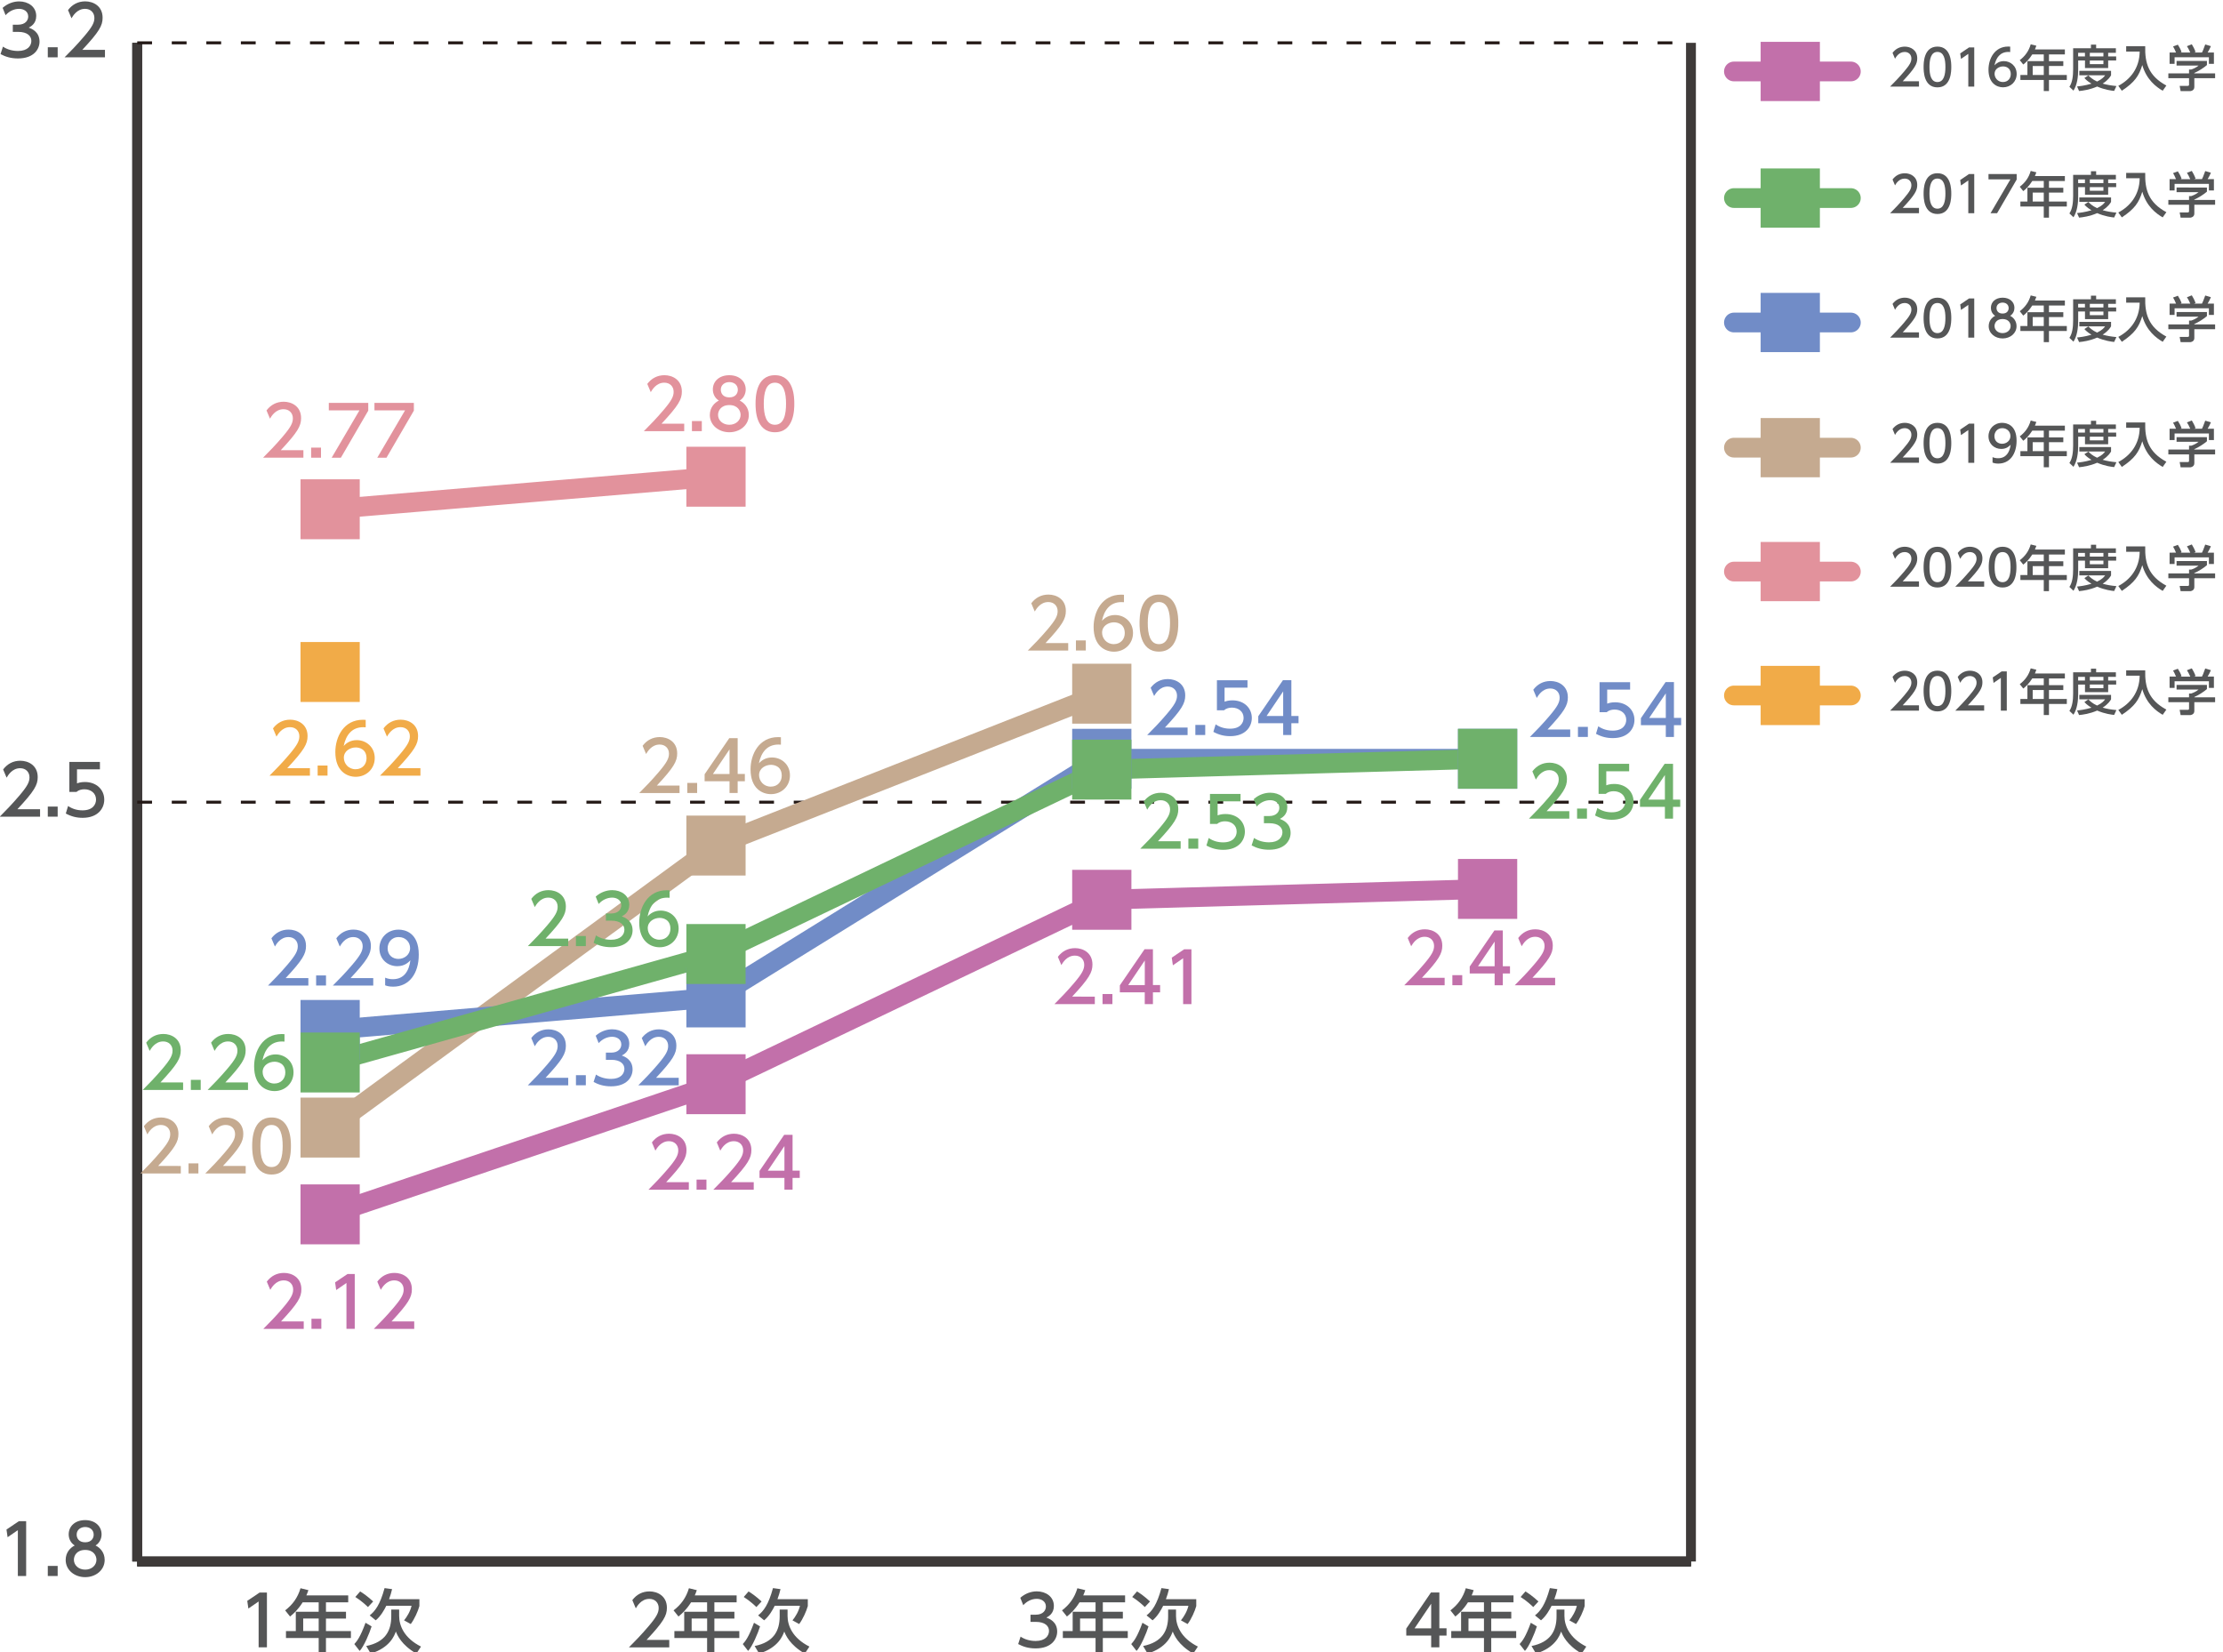 <?xml version="1.0" encoding="utf-8"?>
<!-- Generator: Adobe Illustrator 27.7.0, SVG Export Plug-In . SVG Version: 6.00 Build 0)  -->
<svg version="1.1" id="レイヤー_1" xmlns="http://www.w3.org/2000/svg" xmlns:xlink="http://www.w3.org/1999/xlink" x="0px"
	 y="0px" width="538.16px" height="400px" viewBox="0 0 538.16 400" style="enable-background:new 0 0 538.16 400;"
	 xml:space="preserve">
<style type="text/css">
	.st0{fill:none;stroke:#000000;stroke-width:2.39;stroke-miterlimit:10;}
	.st1{fill:none;stroke:#3E3A39;stroke-width:2.39;stroke-miterlimit:10;}
	.st2{fill:#555657;}
	.st3{fill:none;stroke:#231815;stroke-width:0.717;stroke-miterlimit:10;stroke-dasharray:3.585,4.78;}
	.st4{fill:none;stroke:#C5AA90;stroke-width:4.78;stroke-linecap:round;stroke-miterlimit:10;}
	.st5{fill:none;stroke:#E2929C;stroke-width:4.78;stroke-linecap:round;stroke-miterlimit:10;}
	.st6{fill:none;stroke:#718CC7;stroke-width:4.78;stroke-linecap:round;stroke-miterlimit:10;}
	.st7{fill:none;stroke:#6FB16B;stroke-width:4.78;stroke-linecap:round;stroke-miterlimit:10;}
	.st8{fill:none;stroke:#C270AA;stroke-width:4.78;stroke-linecap:round;stroke-miterlimit:10;}
	.st9{fill:#C5AA90;}
	.st10{fill:#E2929C;}
	.st11{fill:#718CC7;}
	.st12{fill:#6FB16B;}
	.st13{fill:#C270AA;}
	.st14{fill:none;stroke:#F1AB48;stroke-width:4.78;stroke-linecap:round;stroke-miterlimit:10;}
	.st15{fill:#F1AB48;}
	.st16{fill-rule:evenodd;clip-rule:evenodd;fill:#C270AA;}
</style>
<line class="st0" x1="33.22" y1="378.05" x2="409.36" y2="378.05"/>
<g>
	<g>
		<line class="st1" x1="33.22" y1="378.05" x2="33.22" y2="10.37"/>
		<line class="st1" x1="409.36" y1="378.05" x2="409.36" y2="10.37"/>
	</g>
</g>
<g>
	<path class="st2" d="M4.57,368.29h1.76v13.27H4.32v-11.1l-2.48,1.71l-0.27-1.86L4.57,368.29z"/>
	<path class="st2" d="M13.96,379.12v2.44h-2.39v-2.44H13.96z"/>
	<path class="st2" d="M25.34,377.67c0,2.44-2.14,4.17-4.72,4.17c-2.58,0-4.72-1.72-4.72-4.17c0-1.83,1.14-2.98,2.19-3.5
		c-0.99-0.6-1.46-1.67-1.46-2.69c0-1.98,1.56-3.45,3.98-3.45c2.41,0,3.98,1.47,3.98,3.45c0,1.02-0.47,2.09-1.46,2.69
		C24.2,374.69,25.34,375.84,25.34,377.67z M23.35,377.63c0-0.97-0.67-2.38-2.73-2.38c-2.04,0-2.73,1.39-2.73,2.38
		c0,1.32,1.14,2.39,2.73,2.39C22.21,380.03,23.35,378.96,23.35,377.63z M22.68,371.56c0-1.24-0.99-1.86-2.06-1.86
		c-1.07,0-2.06,0.64-2.06,1.84c0,0.8,0.47,1.86,2.06,1.86C22.19,373.4,22.68,372.34,22.68,371.56z"/>
</g>
<g>
	<path class="st2" d="M9.7,195.92v1.81h-9.77c1.45-1.46,2.99-3.03,4.7-5.04c2.03-2.38,2.51-3.37,2.51-4.49
		c0-1.3-0.91-2.21-2.26-2.21c-1.97,0-2.96,1.76-3.28,2.29l-0.84-1.99c1.04-1.37,2.44-2.11,4.17-2.11c1.89,0,4.2,1.09,4.2,3.97
		c0,1.89-0.79,3.35-4.92,7.77H9.7z"/>
	<path class="st2" d="M13.96,195.28v2.44h-2.39v-2.44H13.96z"/>
	<path class="st2" d="M24.18,186.26h-5.54v3.4c0.42-0.15,0.95-0.33,1.91-0.33c2.85,0,4.69,1.89,4.69,4.27c0,2.09-1.51,4.4-5.24,4.4
		c-1.47,0-2.76-0.33-4.07-1.04l0.55-1.82c1.07,0.72,2.21,1.05,3.5,1.05c2.56,0,3.27-1.51,3.27-2.61c0-1.56-1.27-2.49-2.83-2.49
		c-0.69,0-1.39,0.18-1.91,0.64h-1.72v-7.27h7.4V186.26z"/>
</g>
<g>
	<path class="st2" d="M0.71,11.29c1.07,0.72,2.36,1.05,3.65,1.05c2.38,0,3.23-1.3,3.23-2.44c0-1.17-0.97-2.18-3.16-2.18H3.1V5.98
		h1.27c1.81,0,2.46-1.09,2.46-1.98c0-1.27-1.12-1.86-2.21-1.86c-1.26,0-2.43,0.6-3.27,1.54L0.64,1.9c1.27-1.12,2.73-1.56,4-1.56
		c2.19,0,4.13,1.29,4.13,3.53c0,1.88-1.32,2.56-1.81,2.81c0.69,0.27,2.61,1,2.61,3.4c0,1.79-1.34,4.07-5.22,4.07
		c-1.74,0-3.03-0.42-4.22-1.05L0.71,11.29z"/>
	<path class="st2" d="M13.96,11.44v2.44h-2.39v-2.44H13.96z"/>
	<path class="st2" d="M25.41,12.07v1.81h-9.78c1.46-1.46,3-3.03,4.71-5.04c2.03-2.38,2.51-3.37,2.51-4.49c0-1.3-0.91-2.21-2.26-2.21
		c-1.97,0-2.96,1.76-3.28,2.29l-0.84-1.99c1.04-1.37,2.44-2.11,4.17-2.11c1.89,0,4.2,1.09,4.2,3.97c0,1.89-0.79,3.35-4.92,7.77
		H25.41z"/>
</g>
<line class="st1" x1="33.22" y1="378.05" x2="33.22" y2="10.37"/>
<line class="st1" x1="33.22" y1="378.05" x2="409.36" y2="378.05"/>
<line class="st3" x1="33.22" y1="194.21" x2="409.36" y2="194.21"/>
<line class="st3" x1="33.22" y1="10.37" x2="409.36" y2="10.37"/>
<g>
	<path class="st2" d="M346.47,398.83v-2.85h-6.03v-1.69l5.98-8.74h2.03v8.67h1.74v1.76h-1.74v2.85H346.47z M342.45,394.23h4.02
		v-5.96L342.45,394.23z"/>
	<path class="st2" d="M366.4,386.25v1.69h-5.39v2.28h4.85v1.64h-4.85v3.03h6.04v1.69h-6.04v3.77h-1.76v-3.77h-7.92v-1.69h2.38v-4.67
		h5.54v-2.28h-3.88c-1.19,1.86-2.18,2.71-3.05,3.43l-1.19-1.49c1.81-1.37,3.06-3.1,3.72-5.36l1.91,0.47
		c-0.22,0.65-0.32,0.87-0.49,1.26H366.4z M359.25,391.85h-3.75v3.03h3.75V391.85z"/>
	<path class="st2" d="M372.06,393.76c-0.49,1.61-1.87,4.87-2.89,5.94l-1.29-1.66c0.64-0.72,1.42-1.64,2.71-5.16L372.06,393.76z
		 M371.18,389.08c-0.32-0.32-1.64-1.56-3.06-2.44l1.17-1.34c0.7,0.42,1.84,1.21,3.15,2.43L371.18,389.08z M376.82,389.69h1.91v1.56
		c0,2.28,1.16,5.32,5.29,7.4l-1.12,1.69c-3.67-2.11-4.64-4.52-4.97-5.34c-0.32,0.92-1.41,3.92-6.08,5.34l-1.09-1.83
		c4.64-0.94,6.06-3.7,6.06-7.2V389.69z M377.02,384.74c-0.2,0.84-0.42,1.61-0.74,2.44h7.35v1.66c-0.32,1.19-1.19,3.16-2.09,4.35
		l-1.62-0.89c0.7-0.84,1.51-2.19,1.81-3.53h-6.11c-0.47,0.95-1.34,2.53-2.56,3.52l-1.46-1.19c1.32-1.07,2.49-2.54,3.6-6.61
		L377.02,384.74z"/>
</g>
<g>
	<path class="st2" d="M247.07,396.24c1.07,0.72,2.36,1.05,3.65,1.05c2.38,0,3.23-1.3,3.23-2.44c0-1.17-0.97-2.18-3.16-2.18h-1.32
		v-1.74h1.27c1.81,0,2.46-1.09,2.46-1.98c0-1.27-1.12-1.86-2.21-1.86c-1.26,0-2.43,0.6-3.27,1.54l-0.72-1.79
		c1.27-1.12,2.73-1.56,4-1.56c2.19,0,4.13,1.29,4.13,3.53c0,1.88-1.32,2.56-1.81,2.81c0.69,0.27,2.61,1,2.61,3.4
		c0,1.79-1.34,4.07-5.22,4.07c-1.74,0-3.03-0.42-4.22-1.05L247.07,396.24z"/>
	<path class="st2" d="M272.37,386.25v1.69h-5.39v2.28h4.85v1.64h-4.85v3.03h6.04v1.69h-6.04v3.77h-1.76v-3.77h-7.92v-1.69h2.38
		v-4.67h5.54v-2.28h-3.88c-1.19,1.86-2.18,2.71-3.05,3.43l-1.19-1.49c1.81-1.37,3.06-3.1,3.72-5.36l1.91,0.47
		c-0.22,0.65-0.32,0.87-0.49,1.26H272.37z M265.22,391.85h-3.75v3.03h3.75V391.85z"/>
	<path class="st2" d="M278.04,393.76c-0.49,1.61-1.87,4.87-2.89,5.94l-1.29-1.66c0.64-0.72,1.42-1.64,2.71-5.16L278.04,393.76z
		 M277.15,389.08c-0.32-0.32-1.64-1.56-3.06-2.44l1.17-1.34c0.7,0.42,1.84,1.21,3.15,2.43L277.15,389.08z M282.79,389.69h1.91v1.56
		c0,2.28,1.16,5.32,5.29,7.4l-1.12,1.69c-3.67-2.11-4.64-4.52-4.97-5.34c-0.32,0.92-1.41,3.92-6.08,5.34l-1.09-1.83
		c4.64-0.94,6.06-3.7,6.06-7.2V389.69z M282.99,384.74c-0.2,0.84-0.42,1.61-0.74,2.44h7.35v1.66c-0.32,1.19-1.19,3.16-2.09,4.35
		l-1.62-0.89c0.7-0.84,1.51-2.19,1.81-3.53h-6.11c-0.47,0.95-1.34,2.53-2.56,3.52l-1.46-1.19c1.32-1.07,2.49-2.54,3.6-6.61
		L282.99,384.74z"/>
</g>
<g>
	<path class="st2" d="M162.02,397.03v1.81h-9.77c1.45-1.46,2.99-3.03,4.7-5.04c2.03-2.38,2.51-3.37,2.51-4.49
		c0-1.3-0.91-2.21-2.26-2.21c-1.97,0-2.96,1.76-3.28,2.29l-0.84-1.99c1.04-1.37,2.44-2.11,4.17-2.11c1.89,0,4.2,1.09,4.2,3.97
		c0,1.89-0.79,3.35-4.92,7.77H162.02z"/>
	<path class="st2" d="M178.33,386.25v1.69h-5.39v2.28h4.85v1.64h-4.85v3.03h6.04v1.69h-6.04v3.77h-1.76v-3.77h-7.92v-1.69h2.38
		v-4.67h5.54v-2.28h-3.88c-1.19,1.86-2.18,2.71-3.05,3.43l-1.19-1.49c1.81-1.37,3.06-3.1,3.72-5.36l1.91,0.47
		c-0.22,0.65-0.32,0.87-0.49,1.26H178.33z M171.19,391.85h-3.75v3.03h3.75V391.85z"/>
	<path class="st2" d="M184,393.76c-0.49,1.61-1.87,4.87-2.89,5.94l-1.29-1.66c0.64-0.72,1.42-1.64,2.71-5.16L184,393.76z
		 M183.11,389.08c-0.32-0.32-1.64-1.56-3.06-2.44l1.17-1.34c0.7,0.42,1.84,1.21,3.15,2.43L183.11,389.08z M188.75,389.69h1.91v1.56
		c0,2.28,1.16,5.32,5.29,7.4l-1.12,1.69c-3.67-2.11-4.64-4.52-4.97-5.34c-0.32,0.92-1.41,3.92-6.08,5.34l-1.09-1.83
		c4.64-0.94,6.06-3.7,6.06-7.2V389.69z M188.95,384.74c-0.2,0.84-0.42,1.61-0.74,2.44h7.35v1.66c-0.32,1.19-1.19,3.16-2.09,4.35
		l-1.62-0.89c0.7-0.84,1.51-2.19,1.81-3.53h-6.11c-0.47,0.95-1.34,2.53-2.56,3.52l-1.46-1.19c1.32-1.07,2.49-2.54,3.6-6.61
		L188.95,384.74z"/>
</g>
<g>
	<path class="st2" d="M62.86,385.56h1.76v13.27h-2.01v-11.1l-2.48,1.71l-0.27-1.86L62.86,385.56z"/>
	<path class="st2" d="M84.3,386.25v1.69h-5.39v2.28h4.85v1.64h-4.85v3.03h6.04v1.69h-6.04v3.77h-1.76v-3.77h-7.92v-1.69h2.38v-4.67
		h5.54v-2.28h-3.88c-1.19,1.86-2.18,2.71-3.05,3.43l-1.19-1.49c1.81-1.37,3.06-3.1,3.72-5.36l1.91,0.47
		c-0.22,0.65-0.32,0.87-0.49,1.26H84.3z M77.15,391.85H73.4v3.03h3.75V391.85z"/>
	<path class="st2" d="M89.96,393.76c-0.49,1.61-1.87,4.87-2.89,5.94l-1.29-1.66c0.64-0.72,1.42-1.64,2.71-5.16L89.96,393.76z
		 M89.08,389.08c-0.32-0.32-1.64-1.56-3.06-2.44l1.17-1.34c0.7,0.42,1.84,1.21,3.15,2.43L89.08,389.08z M94.72,389.69h1.91v1.56
		c0,2.28,1.16,5.32,5.29,7.4l-1.12,1.69c-3.67-2.11-4.64-4.52-4.97-5.34c-0.32,0.92-1.41,3.92-6.08,5.34l-1.09-1.83
		c4.64-0.94,6.06-3.7,6.06-7.2V389.69z M94.92,384.74c-0.2,0.84-0.42,1.61-0.74,2.44h7.35v1.66c-0.32,1.19-1.19,3.16-2.09,4.35
		l-1.62-0.89c0.7-0.84,1.51-2.19,1.81-3.53h-6.11c-0.47,0.95-1.34,2.53-2.56,3.52l-1.46-1.19c1.32-1.07,2.49-2.54,3.6-6.61
		L94.92,384.74z"/>
</g>
<g>
	<line class="st4" x1="419.76" y1="108.38" x2="448.07" y2="108.38"/>
</g>
<g>
	<line class="st5" x1="419.76" y1="138.38" x2="448.07" y2="138.38"/>
</g>
<g>
	<line class="st6" x1="419.76" y1="78.08" x2="448.07" y2="78.08"/>
</g>
<g>
	<line class="st7" x1="419.76" y1="47.95" x2="448.07" y2="47.95"/>
</g>
<g>
	<line class="st8" x1="419.76" y1="17.3" x2="448.07" y2="17.3"/>
</g>
<g>
	<rect x="426.23" y="101.21" class="st9" width="14.34" height="14.34"/>
</g>
<g>
	<rect x="426.23" y="131.21" class="st10" width="14.34" height="14.34"/>
</g>
<g>
	<rect x="426.23" y="70.91" class="st11" width="14.34" height="14.34"/>
</g>
<g>
	<rect x="426.23" y="40.78" class="st12" width="14.34" height="14.34"/>
</g>
<g>
	<rect x="426.23" y="10.13" class="st13" width="14.34" height="14.34"/>
</g>
<g>
	<g>
		<path class="st2" d="M464.56,110.75v1.29h-6.99c1.04-1.04,2.14-2.17,3.36-3.6c1.45-1.7,1.79-2.4,1.79-3.2
			c0-0.93-0.65-1.58-1.62-1.58c-1.41,0-2.12,1.26-2.34,1.64l-0.6-1.42c0.74-0.98,1.75-1.51,2.98-1.51c1.35,0,3,0.78,3,2.84
			c0,1.35-0.56,2.39-3.52,5.55H464.56z"/>
		<path class="st2" d="M465.68,107.3c0-0.92,0-4.93,3.35-4.93c3.35,0,3.35,4.02,3.35,4.93c0,0.92,0,4.94-3.35,4.94
			C465.68,112.24,465.68,108.22,465.68,107.3z M470.96,107.3c0-1.83-0.35-3.64-1.93-3.64c-1.58,0-1.93,1.82-1.93,3.64
			c0,1.93,0.39,3.65,1.93,3.65C470.61,110.95,470.96,109.1,470.96,107.3z"/>
		<path class="st2" d="M476.68,102.56h1.26v9.49h-1.44v-7.93l-1.77,1.22l-0.19-1.33L476.68,102.56z"/>
		<path class="st2" d="M482.38,110.68c0.43,0.18,0.86,0.26,1.33,0.26c1.95,0,2.8-1.44,3.04-3.27c-0.34,0.35-0.98,1.02-2.27,1.02
			c-1.64,0-3.09-1.18-3.09-3.07c0-1.84,1.4-3.25,3.31-3.25c1.04,0,3.49,0.46,3.49,4.33c0,3.25-1.65,5.54-4.44,5.54
			c-0.77,0-1.17-0.16-1.38-0.24V110.68z M484.68,107.44c1.05,0,2.02-0.74,2.02-1.87c0-1.02-0.77-1.91-1.97-1.91
			c-1.33,0-1.91,1.08-1.91,1.91C482.82,106.87,483.76,107.44,484.68,107.44z"/>
		<path class="st2" d="M499.88,103.05v1.21h-3.85v1.63h3.47v1.17h-3.47v2.17h4.32v1.21h-4.32v2.69h-1.26v-2.69h-5.66v-1.21h1.7
			v-3.34h3.96v-1.63h-2.78c-0.85,1.33-1.55,1.94-2.18,2.45l-0.85-1.06c1.29-0.98,2.19-2.21,2.65-3.83l1.37,0.34
			c-0.16,0.46-0.23,0.62-0.35,0.9H499.88z M494.77,107.06h-2.68v2.17h2.68V107.06z"/>
		<path class="st2" d="M501.88,102.76h4.31v-0.88h1.26v0.88h4.78v1.1h-1.87v0.88h1.94v0.98h-1.94v1.84h-5.61v-1.84h-1.65v2.18
			c0,1.83-0.25,3.74-1.14,5.12l-0.98-0.93c0.72-1.05,0.9-2.64,0.9-4.21V102.76z M505.57,109.33c0.35,0.35,0.96,0.97,2.11,1.49
			c1.27-0.61,1.68-1.15,1.94-1.51h-6.24v-1.08h7.68v1.08c-0.18,0.31-0.64,1.12-2.03,2.01c1.03,0.3,2.01,0.46,3.33,0.59l-0.55,1.18
			c-0.57-0.06-2.25-0.25-4.11-1.06c-1.82,0.79-3.4,0.99-4.38,1.09l-0.49-1.11c0.66-0.07,1.84-0.18,3.49-0.67
			c-1.1-0.67-1.52-1.15-1.71-1.38L505.57,109.33z M503.09,103.86v0.88h1.65v-0.88H503.09z M505.92,103.86v0.88h3.29v-0.88H505.92z
			 M505.92,105.73v0.88h3.29v-0.88H505.92z"/>
		<path class="st2" d="M514.73,102.28h4.6c-0.11,4.11,0.83,7.19,5.12,9.51l-0.89,1.26c-1.61-0.95-3.91-2.67-4.94-6.22
			c-0.8,2.6-1.81,4.14-4.95,6.22l-0.85-1.19c2.93-1.57,5.12-4.28,5.17-8.29h-3.27V102.28z"/>
		<path class="st2" d="M534.27,105.84v0.99c-0.68,0.61-2.11,1.53-3.05,1.91v0.1h5.03v1.17h-5.03v2.14c0,0.86-0.86,0.99-0.98,0.99
			h-2.34l-0.23-1.27h1.93c0.34,0,0.34-0.17,0.34-0.38v-1.48h-5.01v-1.17h5.01v-0.93h0.53c0.41-0.13,1.23-0.47,1.77-0.95h-5.32v-1.12
			H534.27z M526.79,103.8c-0.25-0.65-0.55-1.19-0.72-1.47l1.16-0.43c0.32,0.46,0.69,1.16,0.9,1.79l-0.28,0.11h2.39
			c-0.3-0.69-0.53-1.1-0.81-1.54l1.18-0.46c0.25,0.38,0.72,1.27,0.91,1.87l-0.39,0.13h1.94c0.14-0.28,0.32-0.63,0.79-1.96l1.37,0.41
			c-0.27,0.63-0.43,0.94-0.79,1.55h1.52v2.74h-1.21v-1.6h-8.31v1.6h-1.21v-2.74H526.79z"/>
	</g>
</g>
<g>
	<g>
		<path class="st2" d="M464.56,140.75v1.29h-6.99c1.04-1.04,2.14-2.17,3.36-3.6c1.45-1.7,1.79-2.4,1.79-3.2
			c0-0.93-0.65-1.58-1.62-1.58c-1.41,0-2.12,1.26-2.34,1.64l-0.6-1.42c0.74-0.98,1.75-1.51,2.98-1.51c1.35,0,3,0.78,3,2.83
			c0,1.35-0.56,2.39-3.52,5.55H464.56z"/>
		<path class="st2" d="M465.68,137.3c0-0.92,0-4.93,3.35-4.93c3.35,0,3.35,4.02,3.35,4.93c0,0.92,0,4.94-3.35,4.94
			C465.68,142.24,465.68,138.22,465.68,137.3z M470.96,137.3c0-1.83-0.35-3.64-1.93-3.64c-1.58,0-1.93,1.82-1.93,3.64
			c0,1.93,0.39,3.65,1.93,3.65C470.61,140.95,470.96,139.1,470.96,137.3z"/>
		<path class="st2" d="M480.34,140.75v1.29h-6.99c1.04-1.04,2.14-2.17,3.36-3.6c1.45-1.7,1.79-2.4,1.79-3.2
			c0-0.93-0.65-1.58-1.62-1.58c-1.41,0-2.12,1.26-2.34,1.64l-0.6-1.42c0.74-0.98,1.75-1.51,2.98-1.51c1.35,0,3,0.78,3,2.83
			c0,1.35-0.56,2.39-3.52,5.55H480.34z"/>
		<path class="st2" d="M481.45,137.3c0-0.92,0-4.93,3.35-4.93c3.35,0,3.35,4.02,3.35,4.93c0,0.92,0,4.94-3.35,4.94
			C481.45,142.24,481.45,138.22,481.45,137.3z M486.73,137.3c0-1.83-0.35-3.64-1.93-3.64c-1.58,0-1.93,1.82-1.93,3.64
			c0,1.93,0.39,3.65,1.93,3.65C486.38,140.95,486.73,139.1,486.73,137.3z"/>
		<path class="st2" d="M499.88,133.05v1.21h-3.85v1.63h3.47v1.17h-3.47v2.16h4.32v1.21h-4.32v2.69h-1.26v-2.69h-5.66v-1.21h1.7
			v-3.34h3.96v-1.63h-2.78c-0.85,1.33-1.55,1.94-2.18,2.45l-0.85-1.06c1.29-0.98,2.19-2.21,2.65-3.83l1.37,0.34
			c-0.16,0.47-0.23,0.62-0.35,0.9H499.88z M494.77,137.06h-2.68v2.16h2.68V137.06z"/>
		<path class="st2" d="M501.88,132.76h4.31v-0.88h1.26v0.88h4.78v1.1h-1.87v0.89h1.94v0.98h-1.94v1.84h-5.61v-1.84h-1.65v2.18
			c0,1.83-0.25,3.74-1.14,5.12l-0.98-0.93c0.72-1.05,0.9-2.64,0.9-4.21V132.76z M505.57,139.33c0.35,0.35,0.96,0.97,2.11,1.49
			c1.27-0.61,1.68-1.15,1.94-1.51h-6.24v-1.08h7.68v1.08c-0.18,0.31-0.64,1.12-2.03,2.01c1.03,0.3,2.01,0.47,3.33,0.59l-0.55,1.18
			c-0.57-0.06-2.25-0.25-4.11-1.06c-1.82,0.79-3.4,0.99-4.38,1.09l-0.49-1.11c0.66-0.07,1.84-0.18,3.49-0.67
			c-1.1-0.67-1.52-1.15-1.71-1.38L505.57,139.33z M503.09,133.86v0.89h1.65v-0.89H503.09z M505.92,133.86v0.89h3.29v-0.89H505.92z
			 M505.92,135.73v0.88h3.29v-0.88H505.92z"/>
		<path class="st2" d="M514.73,132.29h4.6c-0.11,4.11,0.83,7.19,5.12,9.51l-0.89,1.26c-1.61-0.94-3.91-2.67-4.94-6.22
			c-0.8,2.6-1.81,4.14-4.95,6.22l-0.85-1.18c2.93-1.57,5.12-4.28,5.17-8.29h-3.27V132.29z"/>
		<path class="st2" d="M534.27,135.84v0.99c-0.68,0.61-2.11,1.53-3.05,1.91v0.09h5.03v1.17h-5.03v2.14c0,0.86-0.86,0.99-0.98,0.99
			h-2.34l-0.23-1.27h1.93c0.34,0,0.34-0.17,0.34-0.38v-1.48h-5.01v-1.17h5.01v-0.93h0.53c0.41-0.13,1.23-0.47,1.77-0.95h-5.32v-1.12
			H534.27z M526.79,133.81c-0.25-0.65-0.55-1.18-0.72-1.47l1.16-0.43c0.32,0.46,0.69,1.16,0.9,1.79l-0.28,0.11h2.39
			c-0.3-0.69-0.53-1.1-0.81-1.54l1.18-0.46c0.25,0.38,0.72,1.27,0.91,1.86l-0.39,0.13h1.94c0.14-0.28,0.32-0.63,0.79-1.96l1.37,0.41
			c-0.27,0.63-0.43,0.95-0.79,1.55h1.52v2.74h-1.21v-1.6h-8.31v1.6h-1.21v-2.74H526.79z"/>
	</g>
</g>
<g>
	<line class="st14" x1="419.76" y1="168.38" x2="448.07" y2="168.38"/>
</g>
<g>
	<rect x="426.23" y="161.21" class="st15" width="14.34" height="14.34"/>
</g>
<g>
	<g>
		<path class="st2" d="M464.56,170.76v1.29h-6.99c1.04-1.04,2.14-2.17,3.36-3.6c1.45-1.7,1.79-2.4,1.79-3.2
			c0-0.93-0.65-1.58-1.62-1.58c-1.41,0-2.12,1.26-2.34,1.64l-0.6-1.42c0.74-0.98,1.75-1.51,2.98-1.51c1.35,0,3,0.78,3,2.83
			c0,1.35-0.56,2.39-3.52,5.55H464.56z"/>
		<path class="st2" d="M465.68,167.3c0-0.92,0-4.93,3.35-4.93c3.35,0,3.35,4.02,3.35,4.93c0,0.92,0,4.94-3.35,4.94
			C465.68,172.24,465.68,168.22,465.68,167.3z M470.96,167.3c0-1.83-0.35-3.64-1.93-3.64c-1.58,0-1.93,1.82-1.93,3.64
			c0,1.93,0.39,3.65,1.93,3.65C470.61,170.95,470.96,169.11,470.96,167.3z"/>
		<path class="st2" d="M480.34,170.76v1.29h-6.99c1.04-1.04,2.14-2.17,3.36-3.6c1.45-1.7,1.79-2.4,1.79-3.2
			c0-0.93-0.65-1.58-1.62-1.58c-1.41,0-2.12,1.26-2.34,1.64l-0.6-1.42c0.74-0.98,1.75-1.51,2.98-1.51c1.35,0,3,0.78,3,2.83
			c0,1.35-0.56,2.39-3.52,5.55H480.34z"/>
		<path class="st2" d="M484.56,162.56h1.26v9.49h-1.44v-7.93l-1.77,1.22l-0.19-1.33L484.56,162.56z"/>
		<path class="st2" d="M499.88,163.05v1.21h-3.85v1.63h3.47v1.17h-3.47v2.16h4.32v1.21h-4.32v2.69h-1.26v-2.69h-5.66v-1.21h1.7
			v-3.34h3.96v-1.63h-2.78c-0.85,1.33-1.55,1.94-2.18,2.45l-0.85-1.06c1.29-0.98,2.19-2.21,2.65-3.83l1.37,0.34
			c-0.16,0.47-0.23,0.62-0.35,0.9H499.88z M494.77,167.06h-2.68v2.16h2.68V167.06z"/>
		<path class="st2" d="M501.88,162.77h4.31v-0.88h1.26v0.88h4.78v1.1h-1.87v0.89h1.94v0.98h-1.94v1.84h-5.61v-1.84h-1.65v2.18
			c0,1.83-0.25,3.74-1.14,5.12l-0.98-0.93c0.72-1.05,0.9-2.64,0.9-4.21V162.77z M505.57,169.33c0.35,0.35,0.96,0.97,2.11,1.49
			c1.27-0.61,1.68-1.15,1.94-1.51h-6.24v-1.08h7.68v1.08c-0.18,0.31-0.64,1.12-2.03,2.01c1.03,0.3,2.01,0.47,3.33,0.59l-0.55,1.18
			c-0.57-0.06-2.25-0.25-4.11-1.06c-1.82,0.79-3.4,0.99-4.38,1.09l-0.49-1.11c0.66-0.07,1.84-0.18,3.49-0.67
			c-1.1-0.67-1.52-1.15-1.71-1.38L505.57,169.33z M503.09,163.87v0.89h1.65v-0.89H503.09z M505.92,163.87v0.89h3.29v-0.89H505.92z
			 M505.92,165.73v0.88h3.29v-0.88H505.92z"/>
		<path class="st2" d="M514.73,162.29h4.6c-0.11,4.11,0.83,7.19,5.12,9.51l-0.89,1.26c-1.61-0.94-3.91-2.67-4.94-6.22
			c-0.8,2.6-1.81,4.14-4.95,6.22l-0.85-1.18c2.93-1.57,5.12-4.28,5.17-8.29h-3.27V162.29z"/>
		<path class="st2" d="M534.27,165.84v0.99c-0.68,0.61-2.11,1.53-3.05,1.91v0.09h5.03v1.17h-5.03v2.14c0,0.86-0.86,0.99-0.98,0.99
			h-2.34l-0.23-1.27h1.93c0.34,0,0.34-0.17,0.34-0.38v-1.48h-5.01v-1.17h5.01v-0.93h0.53c0.41-0.13,1.23-0.47,1.77-0.95h-5.32v-1.12
			H534.27z M526.79,163.81c-0.25-0.65-0.55-1.18-0.72-1.47l1.16-0.43c0.32,0.46,0.69,1.16,0.9,1.79l-0.28,0.11h2.39
			c-0.3-0.69-0.53-1.1-0.81-1.54l1.18-0.46c0.25,0.38,0.72,1.27,0.91,1.86l-0.39,0.13h1.94c0.14-0.28,0.32-0.63,0.79-1.96l1.37,0.41
			c-0.27,0.63-0.43,0.95-0.79,1.55h1.52v2.74h-1.21v-1.6h-8.31v1.6h-1.21v-2.74H526.79z"/>
	</g>
</g>
<g>
	<g>
		<path class="st2" d="M464.56,80.45v1.29h-6.99c1.04-1.04,2.14-2.17,3.36-3.6c1.45-1.7,1.79-2.4,1.79-3.2
			c0-0.93-0.65-1.58-1.62-1.58c-1.41,0-2.12,1.26-2.34,1.64l-0.6-1.42c0.74-0.98,1.75-1.51,2.98-1.51c1.35,0,3,0.78,3,2.84
			c0,1.35-0.56,2.39-3.52,5.55H464.56z"/>
		<path class="st2" d="M465.68,77c0-0.92,0-4.93,3.35-4.93c3.35,0,3.35,4.02,3.35,4.93c0,0.92,0,4.94-3.35,4.94
			C465.68,81.94,465.68,77.92,465.68,77z M470.96,77c0-1.83-0.35-3.64-1.93-3.64c-1.58,0-1.93,1.82-1.93,3.64
			c0,1.93,0.39,3.65,1.93,3.65C470.61,80.65,470.96,78.8,470.96,77z"/>
		<path class="st2" d="M476.68,72.26h1.26v9.49h-1.44v-7.93l-1.77,1.22l-0.19-1.33L476.68,72.26z"/>
		<path class="st2" d="M488.18,78.96c0,1.75-1.53,2.98-3.37,2.98c-1.84,0-3.37-1.23-3.37-2.98c0-1.3,0.81-2.13,1.57-2.5
			c-0.71-0.43-1.04-1.2-1.04-1.93c0-1.41,1.11-2.46,2.85-2.46c1.72,0,2.85,1.05,2.85,2.46c0,0.73-0.33,1.49-1.04,1.93
			C487.36,76.83,488.18,77.65,488.18,78.96z M486.75,78.94c0-0.7-0.48-1.7-1.95-1.7c-1.46,0-1.95,0.99-1.95,1.7
			c0,0.95,0.81,1.71,1.95,1.71C485.94,80.65,486.75,79.88,486.75,78.94z M486.27,74.59c0-0.88-0.71-1.33-1.47-1.33
			c-0.77,0-1.47,0.46-1.47,1.32c0,0.57,0.34,1.33,1.47,1.33C485.93,75.91,486.27,75.15,486.27,74.59z"/>
		<path class="st2" d="M499.88,72.75v1.21h-3.85v1.63h3.47v1.17h-3.47v2.17h4.32v1.21h-4.32v2.69h-1.26v-2.69h-5.66v-1.21h1.7v-3.34
			h3.96v-1.63h-2.78c-0.85,1.33-1.55,1.94-2.18,2.45l-0.85-1.06c1.29-0.98,2.19-2.21,2.65-3.83l1.37,0.34
			c-0.16,0.46-0.23,0.62-0.35,0.9H499.88z M494.77,76.76h-2.68v2.17h2.68V76.76z"/>
		<path class="st2" d="M501.88,72.46h4.31v-0.88h1.26v0.88h4.78v1.1h-1.87v0.88h1.94v0.98h-1.94v1.84h-5.61v-1.84h-1.65v2.18
			c0,1.83-0.25,3.74-1.14,5.12l-0.98-0.93c0.72-1.05,0.9-2.64,0.9-4.21V72.46z M505.57,79.03c0.35,0.35,0.96,0.97,2.11,1.49
			c1.27-0.61,1.68-1.15,1.94-1.51h-6.24v-1.08h7.68v1.08c-0.18,0.31-0.64,1.12-2.03,2.01c1.03,0.3,2.01,0.46,3.33,0.59l-0.55,1.18
			c-0.57-0.06-2.25-0.25-4.11-1.06c-1.82,0.79-3.4,0.99-4.38,1.09l-0.49-1.11c0.66-0.07,1.84-0.18,3.49-0.67
			c-1.1-0.67-1.52-1.15-1.71-1.38L505.57,79.03z M503.09,73.56v0.88h1.65v-0.88H503.09z M505.92,73.56v0.88h3.29v-0.88H505.92z
			 M505.92,75.43v0.88h3.29v-0.88H505.92z"/>
		<path class="st2" d="M514.73,71.98h4.6c-0.11,4.11,0.83,7.19,5.12,9.51l-0.89,1.26c-1.61-0.95-3.91-2.67-4.94-6.22
			c-0.8,2.6-1.81,4.14-4.95,6.22l-0.85-1.19c2.93-1.57,5.12-4.28,5.17-8.29h-3.27V71.98z"/>
		<path class="st2" d="M534.27,75.54v0.99c-0.68,0.61-2.11,1.53-3.05,1.91v0.1h5.03v1.17h-5.03v2.14c0,0.86-0.86,0.99-0.98,0.99
			h-2.34l-0.23-1.27h1.93c0.34,0,0.34-0.17,0.34-0.38v-1.48h-5.01v-1.17h5.01v-0.93h0.53c0.41-0.13,1.23-0.47,1.77-0.95h-5.32v-1.12
			H534.27z M526.79,73.5c-0.25-0.65-0.55-1.19-0.72-1.47l1.16-0.43c0.32,0.46,0.69,1.16,0.9,1.79l-0.28,0.11h2.39
			c-0.3-0.69-0.53-1.1-0.81-1.54l1.18-0.46c0.25,0.38,0.72,1.27,0.91,1.87l-0.39,0.13h1.94c0.14-0.28,0.32-0.63,0.79-1.96l1.37,0.41
			c-0.27,0.63-0.43,0.94-0.79,1.55h1.52v2.74h-1.21v-1.6h-8.31v1.6h-1.21V73.5H526.79z"/>
	</g>
</g>
<g>
	<g>
		<path class="st2" d="M464.56,50.33v1.29h-6.99c1.04-1.04,2.14-2.17,3.36-3.6c1.45-1.7,1.79-2.4,1.79-3.2
			c0-0.93-0.65-1.58-1.62-1.58c-1.41,0-2.12,1.26-2.34,1.64l-0.6-1.42c0.74-0.98,1.75-1.51,2.98-1.51c1.35,0,3,0.78,3,2.83
			c0,1.35-0.56,2.39-3.52,5.55H464.56z"/>
		<path class="st2" d="M465.68,46.87c0-0.92,0-4.93,3.35-4.93c3.35,0,3.35,4.02,3.35,4.93c0,0.92,0,4.94-3.35,4.94
			C465.68,51.81,465.68,47.79,465.68,46.87z M470.96,46.87c0-1.83-0.35-3.64-1.93-3.64c-1.58,0-1.93,1.82-1.93,3.64
			c0,1.93,0.39,3.65,1.93,3.65C470.61,50.52,470.96,48.68,470.96,46.87z"/>
		<path class="st2" d="M476.68,42.13h1.26v9.49h-1.44v-7.93l-1.77,1.22l-0.19-1.33L476.68,42.13z"/>
		<path class="st2" d="M488.21,42.13v1.34l-4.74,8.15h-1.59l4.81-8.19h-5.3v-1.29H488.21z"/>
		<path class="st2" d="M499.88,42.62v1.21h-3.85v1.63h3.47v1.17h-3.47v2.16h4.32V50h-4.32v2.69h-1.26V50h-5.66v-1.21h1.7v-3.34h3.96
			v-1.63h-2.78c-0.85,1.33-1.55,1.94-2.18,2.45l-0.85-1.06c1.29-0.98,2.19-2.21,2.65-3.83l1.37,0.34c-0.16,0.47-0.23,0.62-0.35,0.9
			H499.88z M494.77,46.63h-2.68v2.16h2.68V46.63z"/>
		<path class="st2" d="M501.88,42.34h4.31v-0.88h1.26v0.88h4.78v1.1h-1.87v0.89h1.94v0.98h-1.94v1.84h-5.61V45.3h-1.65v2.18
			c0,1.83-0.25,3.74-1.14,5.12l-0.98-0.93c0.72-1.05,0.9-2.64,0.9-4.21V42.34z M505.57,48.9c0.35,0.35,0.96,0.97,2.11,1.49
			c1.27-0.61,1.68-1.15,1.94-1.51h-6.24v-1.08h7.68v1.08c-0.18,0.31-0.64,1.12-2.03,2.01c1.03,0.3,2.01,0.47,3.33,0.59l-0.55,1.18
			c-0.57-0.06-2.25-0.25-4.11-1.06c-1.82,0.79-3.4,0.99-4.38,1.09l-0.49-1.11c0.66-0.07,1.84-0.18,3.49-0.67
			c-1.1-0.67-1.52-1.15-1.71-1.38L505.57,48.9z M503.09,43.44v0.89h1.65v-0.89H503.09z M505.92,43.44v0.89h3.29v-0.89H505.92z
			 M505.92,45.3v0.88h3.29V45.3H505.92z"/>
		<path class="st2" d="M514.73,41.86h4.6c-0.11,4.11,0.83,7.19,5.12,9.51l-0.89,1.26c-1.61-0.94-3.91-2.67-4.94-6.22
			c-0.8,2.6-1.81,4.14-4.95,6.22l-0.85-1.18c2.93-1.57,5.12-4.28,5.17-8.29h-3.27V41.86z"/>
		<path class="st2" d="M534.27,45.41v0.99c-0.68,0.61-2.11,1.53-3.05,1.91v0.09h5.03v1.17h-5.03v2.14c0,0.86-0.86,0.99-0.98,0.99
			h-2.34l-0.23-1.27h1.93c0.34,0,0.34-0.17,0.34-0.38v-1.48h-5.01v-1.17h5.01v-0.93h0.53c0.41-0.13,1.23-0.47,1.77-0.95h-5.32v-1.12
			H534.27z M526.79,43.38c-0.25-0.65-0.55-1.18-0.72-1.47l1.16-0.43c0.32,0.46,0.69,1.16,0.9,1.79l-0.28,0.11h2.39
			c-0.3-0.69-0.53-1.1-0.81-1.54l1.18-0.46c0.25,0.38,0.72,1.27,0.91,1.86l-0.39,0.13h1.94c0.14-0.28,0.32-0.63,0.79-1.96l1.37,0.41
			c-0.27,0.63-0.43,0.95-0.79,1.55h1.52v2.74h-1.21v-1.6h-8.31v1.6h-1.21v-2.74H526.79z"/>
	</g>
</g>
<g>
	<g>
		<path class="st2" d="M464.56,19.67v1.29h-6.99c1.04-1.04,2.14-2.17,3.36-3.6c1.45-1.7,1.79-2.4,1.79-3.2
			c0-0.93-0.65-1.58-1.62-1.58c-1.41,0-2.12,1.26-2.34,1.64l-0.6-1.42c0.74-0.98,1.75-1.51,2.98-1.51c1.35,0,3,0.78,3,2.84
			c0,1.35-0.56,2.39-3.52,5.55H464.56z"/>
		<path class="st2" d="M465.68,16.21c0-0.92,0-4.93,3.35-4.93c3.35,0,3.35,4.02,3.35,4.93c0,0.92,0,4.94-3.35,4.94
			C465.68,21.16,465.68,17.14,465.68,16.21z M470.96,16.21c0-1.83-0.35-3.64-1.93-3.64c-1.58,0-1.93,1.82-1.93,3.64
			c0,1.93,0.39,3.65,1.93,3.65C470.61,19.86,470.96,18.02,470.96,16.21z"/>
		<path class="st2" d="M476.68,11.48h1.26v9.49h-1.44v-7.93l-1.77,1.22l-0.19-1.33L476.68,11.48z"/>
		<path class="st2" d="M486.64,12.6c-0.28-0.01-0.3-0.03-0.42-0.03c-2.01,0-3,1.4-3.38,3.25c0.48-0.53,1.2-1.02,2.27-1.02
			c1.59,0,3.1,1.17,3.1,3.1c0,1.89-1.47,3.24-3.29,3.24c-1.52,0-3.53-0.97-3.53-4.28c0-2.62,1.46-5.59,4.77-5.59
			c0.17,0,0.28,0,0.48,0.02V12.6z M484.92,16.08c-0.92,0-2.06,0.59-2.06,1.78c0,0.99,0.78,2,2.02,2c1.23,0,1.9-0.91,1.9-1.89
			C486.79,16.3,485.44,16.08,484.92,16.08z"/>
		<path class="st2" d="M499.88,11.97v1.21h-3.85v1.63h3.47v1.17h-3.47v2.17h4.32v1.21h-4.32v2.69h-1.26v-2.69h-5.66v-1.21h1.7V14.8
			h3.96v-1.63h-2.78c-0.85,1.33-1.55,1.94-2.18,2.45l-0.85-1.06c1.29-0.98,2.19-2.21,2.65-3.83l1.37,0.34
			c-0.16,0.46-0.23,0.62-0.35,0.9H499.88z M494.77,15.98h-2.68v2.17h2.68V15.98z"/>
		<path class="st2" d="M501.88,11.68h4.31V10.8h1.26v0.88h4.78v1.1h-1.87v0.88h1.94v0.98h-1.94v1.84h-5.61v-1.84h-1.65v2.18
			c0,1.83-0.25,3.74-1.14,5.12l-0.98-0.93c0.72-1.05,0.9-2.64,0.9-4.21V11.68z M505.57,18.25c0.35,0.35,0.96,0.97,2.11,1.49
			c1.27-0.61,1.68-1.15,1.94-1.51h-6.24v-1.08h7.68v1.08c-0.18,0.31-0.64,1.12-2.03,2.01c1.03,0.3,2.01,0.46,3.33,0.59l-0.55,1.18
			c-0.57-0.06-2.25-0.25-4.11-1.06c-1.82,0.79-3.4,0.99-4.38,1.09l-0.49-1.11c0.66-0.07,1.84-0.18,3.49-0.67
			c-1.1-0.67-1.52-1.15-1.71-1.38L505.57,18.25z M503.09,12.78v0.88h1.65v-0.88H503.09z M505.92,12.78v0.88h3.29v-0.88H505.92z
			 M505.92,14.65v0.88h3.29v-0.88H505.92z"/>
		<path class="st2" d="M514.73,11.2h4.6c-0.11,4.11,0.83,7.19,5.12,9.51l-0.89,1.26c-1.61-0.95-3.91-2.67-4.94-6.22
			c-0.8,2.6-1.81,4.14-4.95,6.22l-0.85-1.19c2.93-1.57,5.12-4.28,5.17-8.29h-3.27V11.2z"/>
		<path class="st2" d="M534.27,14.76v0.99c-0.68,0.61-2.11,1.53-3.05,1.91v0.1h5.03v1.17h-5.03v2.14c0,0.86-0.86,0.99-0.98,0.99
			h-2.34l-0.23-1.27h1.93c0.34,0,0.34-0.17,0.34-0.38v-1.48h-5.01v-1.17h5.01v-0.93h0.53c0.41-0.13,1.23-0.47,1.77-0.95h-5.32v-1.12
			H534.27z M526.79,12.72c-0.25-0.65-0.55-1.19-0.72-1.47l1.16-0.43c0.32,0.46,0.69,1.16,0.9,1.79l-0.28,0.11h2.39
			c-0.3-0.69-0.53-1.1-0.81-1.54l1.18-0.46c0.25,0.38,0.72,1.27,0.91,1.87l-0.39,0.13h1.94c0.14-0.28,0.32-0.63,0.79-1.96l1.37,0.41
			c-0.27,0.63-0.43,0.94-0.79,1.55h1.52v2.74h-1.21v-1.6h-8.31v1.6h-1.21v-2.74H526.79z"/>
	</g>
</g>
<g>
	<g>
		<line class="st5" x1="173.33" y1="115.42" x2="79.92" y2="123.3"/>
	</g>
</g>
<g>
	<g>
		<line class="st4" x1="173.33" y1="204.71" x2="79.92" y2="272.99"/>
		<line class="st4" x1="266.73" y1="167.94" x2="173.33" y2="204.71"/>
	</g>
</g>
<g>
	<g>
		<line class="st6" x1="173.33" y1="241.48" x2="79.92" y2="249.36"/>
		<line class="st6" x1="266.73" y1="183.7" x2="173.33" y2="241.48"/>
		<line class="st6" x1="360.13" y1="183.7" x2="266.73" y2="183.7"/>
	</g>
</g>
<g>
	<g>
		<line class="st7" x1="173.33" y1="230.97" x2="79.92" y2="257.24"/>
		<line class="st7" x1="266.73" y1="186.33" x2="173.33" y2="230.97"/>
		<line class="st7" x1="360.13" y1="183.7" x2="266.73" y2="186.33"/>
	</g>
</g>
<g>
	<g>
		<line class="st8" x1="173.33" y1="262.49" x2="79.92" y2="294"/>
		<line class="st8" x1="266.73" y1="217.84" x2="173.33" y2="262.49"/>
		<line class="st8" x1="360.13" y1="215.22" x2="266.73" y2="217.84"/>
	</g>
</g>
<g>
	<g>
		<rect x="72.75" y="155.44" class="st15" width="14.34" height="14.51"/>
	</g>
</g>
<g>
	<g>
		<rect x="72.75" y="116.04" class="st10" width="14.34" height="14.51"/>
		<rect x="166.16" y="108.16" class="st10" width="14.34" height="14.51"/>
	</g>
</g>
<g>
	<g>
		<rect x="72.75" y="265.74" class="st9" width="14.34" height="14.51"/>
		<rect x="166.16" y="197.46" class="st9" width="14.34" height="14.51"/>
		<rect x="259.56" y="160.69" class="st9" width="14.34" height="14.51"/>
	</g>
</g>
<g>
	<g>
		<rect x="72.75" y="242.1" class="st11" width="14.34" height="14.51"/>
		<rect x="166.16" y="234.23" class="st11" width="14.34" height="14.51"/>
		<rect x="259.56" y="176.45" class="st11" width="14.34" height="14.51"/>
		<rect x="352.96" y="176.45" class="st11" width="14.34" height="14.51"/>
	</g>
</g>
<g>
	<g>
		<rect x="72.75" y="249.98" class="st12" width="14.34" height="14.51"/>
		<rect x="166.16" y="223.72" class="st12" width="14.34" height="14.51"/>
		<rect x="259.56" y="179.07" class="st12" width="14.34" height="14.51"/>
		<rect x="352.96" y="176.45" class="st12" width="14.34" height="14.51"/>
	</g>
</g>
<g>
	<g>
		<rect x="72.75" y="286.75" class="st16" width="14.34" height="14.51"/>
		<rect x="166.16" y="255.24" class="st16" width="14.34" height="14.51"/>
		<rect x="259.56" y="210.59" class="st16" width="14.34" height="14.51"/>
		<rect x="352.96" y="207.96" class="st16" width="14.34" height="14.51"/>
	</g>
</g>
<g>
	<path class="st13" d="M349.73,236.73v1.81h-9.78c1.46-1.46,3-3.03,4.71-5.04c2.03-2.38,2.51-3.37,2.51-4.49
		c0-1.3-0.91-2.21-2.26-2.21c-1.97,0-2.96,1.76-3.28,2.29l-0.84-1.99c1.04-1.37,2.44-2.11,4.17-2.11c1.89,0,4.2,1.09,4.2,3.97
		c0,1.89-0.79,3.35-4.92,7.77H349.73z"/>
	<path class="st13" d="M353.99,236.09v2.44h-2.39v-2.44H353.99z"/>
	<path class="st13" d="M361.83,238.54v-2.85h-6.03V234l5.98-8.74h2.03v8.67h1.74v1.76h-1.74v2.85H361.83z M357.81,233.93h4.02v-5.96
		L357.81,233.93z"/>
	<path class="st13" d="M376.48,236.73v1.81h-9.78c1.46-1.46,3-3.03,4.71-5.04c2.03-2.38,2.51-3.37,2.51-4.49
		c0-1.3-0.91-2.21-2.26-2.21c-1.97,0-2.96,1.76-3.28,2.29l-0.84-1.99c1.04-1.37,2.44-2.11,4.17-2.11c1.89,0,4.2,1.09,4.2,3.97
		c0,1.89-0.79,3.35-4.92,7.77H376.48z"/>
</g>
<g>
	<path class="st12" d="M379.91,196.39v1.81h-9.77c1.45-1.46,2.99-3.03,4.7-5.04c2.03-2.38,2.51-3.37,2.51-4.49
		c0-1.3-0.91-2.21-2.26-2.21c-1.97,0-2.96,1.76-3.28,2.29l-0.84-1.99c1.04-1.37,2.44-2.11,4.17-2.11c1.89,0,4.2,1.09,4.2,3.97
		c0,1.89-0.79,3.35-4.92,7.77H379.91z"/>
	<path class="st12" d="M384.18,195.76v2.44h-2.39v-2.44H384.18z"/>
	<path class="st12" d="M394.4,186.73h-5.54v3.4c0.42-0.15,0.95-0.33,1.91-0.33c2.85,0,4.69,1.89,4.69,4.27c0,2.09-1.51,4.4-5.24,4.4
		c-1.47,0-2.76-0.33-4.07-1.04l0.55-1.82c1.07,0.72,2.21,1.05,3.5,1.05c2.56,0,3.27-1.51,3.27-2.61c0-1.56-1.27-2.49-2.83-2.49
		c-0.69,0-1.39,0.18-1.91,0.64H387v-7.27h7.4V186.73z"/>
	<path class="st12" d="M403.05,198.2v-2.85h-6.03v-1.69l5.97-8.74h2.03v8.67h1.74v1.76h-1.74v2.85H403.05z M399.03,193.6h4.02v-5.96
		L399.03,193.6z"/>
</g>
<g>
	<path class="st11" d="M380.13,176.62v1.81h-9.77c1.45-1.46,2.99-3.03,4.7-5.04c2.03-2.38,2.51-3.37,2.51-4.49
		c0-1.3-0.91-2.21-2.26-2.21c-1.97,0-2.96,1.76-3.28,2.29l-0.84-1.99c1.04-1.37,2.44-2.11,4.17-2.11c1.89,0,4.2,1.09,4.2,3.97
		c0,1.89-0.79,3.35-4.92,7.77H380.13z"/>
	<path class="st11" d="M384.4,175.98v2.44H382v-2.44H384.4z"/>
	<path class="st11" d="M394.62,166.96h-5.54v3.4c0.42-0.15,0.95-0.33,1.91-0.33c2.85,0,4.69,1.89,4.69,4.27
		c0,2.09-1.51,4.4-5.24,4.4c-1.47,0-2.76-0.33-4.07-1.04l0.55-1.82c1.07,0.72,2.21,1.05,3.5,1.05c2.56,0,3.27-1.51,3.27-2.61
		c0-1.56-1.27-2.49-2.83-2.49c-0.69,0-1.39,0.18-1.91,0.64h-1.72v-7.27h7.4V166.96z"/>
	<path class="st11" d="M403.27,178.42v-2.85h-6.03v-1.69l5.97-8.74h2.03v8.67h1.74v1.76h-1.74v2.85H403.27z M399.25,173.82h4.02
		v-5.96L399.25,173.82z"/>
</g>
<g>
	<path class="st9" d="M258.6,155.69v1.81h-9.78c1.46-1.46,3-3.03,4.71-5.04c2.03-2.38,2.51-3.37,2.51-4.49
		c0-1.3-0.91-2.21-2.26-2.21c-1.97,0-2.96,1.76-3.28,2.29l-0.84-1.99c1.04-1.37,2.44-2.11,4.17-2.11c1.89,0,4.2,1.09,4.2,3.97
		c0,1.89-0.79,3.35-4.92,7.77H258.6z"/>
	<path class="st9" d="M262.86,155.05v2.44h-2.39v-2.44H262.86z"/>
	<path class="st9" d="M272.1,145.8c-0.39-0.02-0.42-0.03-0.59-0.03c-2.81,0-4.2,1.96-4.74,4.55c0.67-0.74,1.67-1.42,3.18-1.42
		c2.23,0,4.34,1.64,4.34,4.34c0,2.65-2.06,4.54-4.6,4.54c-2.12,0-4.94-1.35-4.94-5.99c0-3.67,2.04-7.82,6.68-7.82
		c0.24,0,0.39,0,0.67,0.03V145.8z M269.68,150.67c-1.29,0-2.88,0.82-2.88,2.49c0,1.39,1.09,2.79,2.83,2.79
		c1.72,0,2.66-1.27,2.66-2.64C272.3,150.97,270.41,150.67,269.68,150.67z"/>
	<path class="st9" d="M275.87,150.85c0-1.29,0-6.9,4.69-6.9c4.69,0,4.69,5.62,4.69,6.9c0,1.29,0,6.91-4.69,6.91
		C275.87,157.76,275.87,152.14,275.87,150.85z M283.25,150.85c0-2.56-0.49-5.09-2.69-5.09c-2.21,0-2.7,2.54-2.7,5.09
		c0,2.69,0.55,5.1,2.7,5.1C282.77,155.96,283.25,153.38,283.25,150.85z"/>
</g>
<g>
	<path class="st10" d="M73.45,109v1.81h-9.77c1.46-1.46,3-3.03,4.71-5.04c2.03-2.38,2.51-3.37,2.51-4.49c0-1.3-0.91-2.21-2.26-2.21
		c-1.97,0-2.96,1.76-3.28,2.29l-0.84-1.99c1.04-1.37,2.45-2.11,4.17-2.11c1.89,0,4.2,1.09,4.2,3.97c0,1.89-0.78,3.35-4.92,7.77
		H73.45z"/>
	<path class="st10" d="M77.71,108.37v2.44h-2.39v-2.44H77.71z"/>
	<path class="st10" d="M89.15,97.54v1.88l-6.63,11.4h-2.23l6.73-11.47h-7.42v-1.81H89.15z"/>
	<path class="st10" d="M100.19,97.54v1.88l-6.63,11.4h-2.23l6.73-11.47h-7.41v-1.81H100.19z"/>
</g>
<g>
	<path class="st15" d="M75.03,185.98v1.81h-9.78c1.46-1.46,3-3.03,4.71-5.04c2.03-2.38,2.51-3.37,2.51-4.49
		c0-1.3-0.91-2.21-2.26-2.21c-1.97,0-2.96,1.76-3.28,2.29l-0.84-1.99c1.04-1.37,2.44-2.11,4.17-2.11c1.89,0,4.2,1.09,4.2,3.97
		c0,1.89-0.79,3.35-4.92,7.77H75.03z"/>
	<path class="st15" d="M79.29,185.34v2.44H76.9v-2.44H79.29z"/>
	<path class="st15" d="M88.53,176.09c-0.39-0.02-0.42-0.03-0.59-0.03c-2.81,0-4.2,1.96-4.74,4.55c0.67-0.74,1.67-1.42,3.18-1.42
		c2.23,0,4.34,1.64,4.34,4.34c0,2.65-2.06,4.54-4.6,4.54c-2.12,0-4.94-1.35-4.94-5.99c0-3.67,2.04-7.82,6.68-7.82
		c0.24,0,0.39,0,0.67,0.03V176.09z M86.12,180.96c-1.29,0-2.88,0.82-2.88,2.49c0,1.39,1.09,2.79,2.83,2.79
		c1.72,0,2.66-1.27,2.66-2.64C88.73,181.26,86.84,180.96,86.12,180.96z"/>
	<path class="st15" d="M101.78,185.98v1.81h-9.78c1.46-1.46,3-3.03,4.71-5.04c2.03-2.38,2.51-3.37,2.51-4.49
		c0-1.3-0.91-2.21-2.26-2.21c-1.97,0-2.96,1.76-3.28,2.29l-0.84-1.99c1.04-1.37,2.44-2.11,4.17-2.11c1.89,0,4.2,1.09,4.2,3.97
		c0,1.89-0.79,3.35-4.92,7.77H101.78z"/>
</g>
<g>
	<path class="st13" d="M73.53,319.92v1.81h-9.78c1.46-1.46,3-3.03,4.71-5.04c2.03-2.38,2.51-3.37,2.51-4.49
		c0-1.3-0.91-2.21-2.26-2.21c-1.97,0-2.96,1.76-3.28,2.29l-0.84-1.99c1.04-1.37,2.44-2.11,4.17-2.11c1.89,0,4.2,1.09,4.2,3.97
		c0,1.89-0.79,3.35-4.92,7.77H73.53z"/>
	<path class="st13" d="M77.79,319.28v2.44H75.4v-2.44H77.79z"/>
	<path class="st13" d="M84.12,308.45h1.76v13.27h-2.01v-11.1l-2.48,1.71l-0.27-1.86L84.12,308.45z"/>
	<path class="st13" d="M100.28,319.92v1.81H90.5c1.46-1.46,3-3.03,4.71-5.04c2.03-2.38,2.51-3.37,2.51-4.49
		c0-1.3-0.91-2.21-2.26-2.21c-1.97,0-2.96,1.76-3.28,2.29l-0.84-1.99c1.04-1.37,2.44-2.11,4.17-2.11c1.89,0,4.2,1.09,4.2,3.97
		c0,1.89-0.79,3.35-4.92,7.77H100.28z"/>
</g>
<g>
	<path class="st13" d="M166.76,286.22v1.81h-9.77c1.45-1.46,2.99-3.03,4.7-5.04c2.03-2.38,2.51-3.37,2.51-4.49
		c0-1.3-0.91-2.21-2.26-2.21c-1.97,0-2.96,1.76-3.28,2.29l-0.84-1.99c1.04-1.37,2.44-2.11,4.17-2.11c1.89,0,4.2,1.09,4.2,3.97
		c0,1.89-0.79,3.35-4.92,7.77H166.76z"/>
	<path class="st13" d="M171.02,285.59v2.44h-2.39v-2.44H171.02z"/>
	<path class="st13" d="M182.47,286.22v1.81h-9.78c1.46-1.46,3-3.03,4.71-5.04c2.03-2.38,2.51-3.37,2.51-4.49
		c0-1.3-0.91-2.21-2.26-2.21c-1.97,0-2.96,1.76-3.28,2.29l-0.84-1.99c1.04-1.37,2.44-2.11,4.17-2.11c1.89,0,4.2,1.09,4.2,3.97
		c0,1.89-0.79,3.35-4.92,7.77H182.47z"/>
	<path class="st13" d="M189.9,288.03v-2.85h-6.03v-1.69l5.97-8.74h2.03v8.67h1.74v1.76h-1.74v2.85H189.9z M185.88,283.43h4.02v-5.96
		L185.88,283.43z"/>
</g>
<g>
	<path class="st13" d="M265.04,241.29v1.81h-9.77c1.45-1.46,2.99-3.03,4.7-5.04c2.03-2.38,2.51-3.37,2.51-4.49
		c0-1.3-0.91-2.21-2.26-2.21c-1.97,0-2.96,1.76-3.28,2.29l-0.84-1.99c1.04-1.37,2.44-2.11,4.17-2.11c1.89,0,4.2,1.09,4.2,3.97
		c0,1.89-0.79,3.35-4.92,7.77H265.04z"/>
	<path class="st13" d="M269.3,240.66v2.44h-2.39v-2.44H269.3z"/>
	<path class="st13" d="M277.13,243.1v-2.85h-6.03v-1.69l5.98-8.74h2.03v8.67h1.74v1.76h-1.74v2.85H277.13z M273.12,238.5h4.02v-5.96
		L273.12,238.5z"/>
	<path class="st13" d="M286.67,229.83h1.76v13.27h-2.01V232l-2.48,1.71l-0.27-1.86L286.67,229.83z"/>
</g>
<g>
	<path class="st12" d="M44.33,262.07v1.81h-9.78c1.46-1.46,3-3.03,4.71-5.04c2.03-2.38,2.51-3.37,2.51-4.49
		c0-1.3-0.91-2.21-2.26-2.21c-1.97,0-2.96,1.76-3.28,2.29l-0.84-1.99c1.04-1.37,2.44-2.11,4.17-2.11c1.89,0,4.2,1.09,4.2,3.97
		c0,1.89-0.79,3.35-4.92,7.77H44.33z"/>
	<path class="st12" d="M48.59,261.44v2.44H46.2v-2.44H48.59z"/>
	<path class="st12" d="M60.04,262.07v1.81h-9.77c1.45-1.46,2.99-3.03,4.7-5.04c2.03-2.38,2.51-3.37,2.51-4.49
		c0-1.3-0.91-2.21-2.26-2.21c-1.97,0-2.96,1.76-3.28,2.29l-0.84-1.99c1.04-1.37,2.44-2.11,4.17-2.11c1.89,0,4.2,1.09,4.2,3.97
		c0,1.89-0.79,3.35-4.92,7.77H60.04z"/>
	<path class="st12" d="M68.87,252.18c-0.39-0.02-0.42-0.03-0.59-0.03c-2.81,0-4.2,1.96-4.74,4.55c0.67-0.74,1.67-1.42,3.18-1.42
		c2.23,0,4.34,1.64,4.34,4.34c0,2.65-2.06,4.54-4.6,4.54c-2.12,0-4.94-1.35-4.94-5.99c0-3.67,2.04-7.82,6.68-7.82
		c0.24,0,0.39,0,0.67,0.03V252.18z M66.46,257.05c-1.29,0-2.88,0.82-2.88,2.49c0,1.39,1.09,2.79,2.83,2.79
		c1.72,0,2.66-1.27,2.66-2.64C69.07,257.35,67.18,257.05,66.46,257.05z"/>
</g>
<g>
	<path class="st12" d="M137.56,227.25v1.81h-9.78c1.46-1.46,3-3.03,4.71-5.04c2.03-2.38,2.51-3.37,2.51-4.49
		c0-1.3-0.91-2.21-2.26-2.21c-1.97,0-2.96,1.76-3.28,2.29l-0.84-1.99c1.04-1.37,2.44-2.11,4.17-2.11c1.89,0,4.2,1.09,4.2,3.97
		c0,1.89-0.79,3.35-4.92,7.77H137.56z"/>
	<path class="st12" d="M141.82,226.62v2.44h-2.39v-2.44H141.82z"/>
	<path class="st12" d="M144.28,226.47c1.07,0.72,2.36,1.05,3.65,1.05c2.38,0,3.23-1.3,3.23-2.44c0-1.17-0.97-2.18-3.16-2.18h-1.32
		v-1.74h1.27c1.81,0,2.46-1.09,2.46-1.98c0-1.27-1.12-1.86-2.21-1.86c-1.26,0-2.43,0.6-3.27,1.54l-0.72-1.79
		c1.27-1.12,2.73-1.56,4-1.56c2.19,0,4.13,1.29,4.13,3.53c0,1.88-1.32,2.56-1.81,2.81c0.69,0.27,2.61,1,2.61,3.4
		c0,1.79-1.34,4.07-5.22,4.07c-1.74,0-3.03-0.42-4.22-1.05L144.28,226.47z"/>
	<path class="st12" d="M162.1,217.36c-0.39-0.02-0.42-0.03-0.59-0.03c-2.81,0-4.2,1.96-4.74,4.55c0.67-0.74,1.67-1.42,3.18-1.42
		c2.23,0,4.34,1.64,4.34,4.34c0,2.65-2.06,4.54-4.6,4.54c-2.12,0-4.94-1.36-4.94-5.99c0-3.67,2.04-7.82,6.68-7.82
		c0.24,0,0.39,0,0.67,0.03V217.36z M159.69,222.23c-1.29,0-2.88,0.82-2.88,2.49c0,1.39,1.09,2.79,2.83,2.79
		c1.72,0,2.66-1.27,2.66-2.64C162.3,222.53,160.41,222.23,159.69,222.23z"/>
</g>
<g>
	<path class="st12" d="M285.82,203.67v1.81h-9.78c1.46-1.46,3-3.03,4.71-5.04c2.03-2.38,2.51-3.37,2.51-4.49
		c0-1.3-0.91-2.21-2.26-2.21c-1.97,0-2.96,1.76-3.28,2.29l-0.84-1.99c1.04-1.37,2.44-2.11,4.17-2.11c1.89,0,4.2,1.09,4.2,3.97
		c0,1.89-0.79,3.35-4.92,7.77H285.82z"/>
	<path class="st12" d="M290.08,203.03v2.44h-2.39v-2.44H290.08z"/>
	<path class="st12" d="M300.31,194.01h-5.54v3.4c0.42-0.15,0.95-0.33,1.91-0.33c2.85,0,4.69,1.89,4.69,4.27
		c0,2.09-1.51,4.4-5.24,4.4c-1.47,0-2.76-0.33-4.07-1.04l0.55-1.82c1.07,0.72,2.21,1.05,3.5,1.05c2.56,0,3.27-1.51,3.27-2.61
		c0-1.56-1.27-2.49-2.83-2.49c-0.69,0-1.39,0.18-1.91,0.64h-1.72v-7.27h7.4V194.01z"/>
	<path class="st12" d="M303.58,202.88c1.07,0.72,2.36,1.05,3.65,1.05c2.38,0,3.23-1.3,3.23-2.44c0-1.17-0.97-2.18-3.16-2.18h-1.32
		v-1.74h1.27c1.81,0,2.46-1.09,2.46-1.98c0-1.27-1.12-1.86-2.21-1.86c-1.26,0-2.43,0.6-3.27,1.54l-0.72-1.79
		c1.27-1.12,2.73-1.56,4-1.56c2.19,0,4.13,1.29,4.13,3.53c0,1.88-1.32,2.56-1.81,2.81c0.69,0.27,2.61,1,2.61,3.4
		c0,1.79-1.34,4.07-5.22,4.07c-1.74,0-3.03-0.42-4.22-1.05L303.58,202.88z"/>
</g>
<g>
	<path class="st11" d="M74.65,236.8v1.81h-9.77c1.45-1.46,2.99-3.03,4.7-5.04c2.03-2.38,2.51-3.37,2.51-4.49
		c0-1.3-0.91-2.21-2.26-2.21c-1.97,0-2.96,1.76-3.28,2.29l-0.84-1.99c1.04-1.37,2.44-2.11,4.17-2.11c1.89,0,4.2,1.09,4.2,3.97
		c0,1.89-0.79,3.35-4.92,7.77H74.65z"/>
	<path class="st11" d="M78.92,236.16v2.44h-2.39v-2.44H78.92z"/>
	<path class="st11" d="M90.36,236.8v1.81h-9.78c1.46-1.46,3-3.03,4.71-5.04c2.03-2.38,2.51-3.37,2.51-4.49
		c0-1.3-0.91-2.21-2.26-2.21c-1.97,0-2.96,1.76-3.28,2.29l-0.84-1.99c1.04-1.37,2.44-2.11,4.17-2.11c1.89,0,4.2,1.09,4.2,3.97
		c0,1.89-0.79,3.35-4.92,7.77H90.36z"/>
	<path class="st11" d="M93.24,236.7c0.6,0.25,1.2,0.37,1.86,0.37c2.73,0,3.92-2.01,4.25-4.57c-0.47,0.48-1.37,1.42-3.18,1.42
		c-2.29,0-4.32-1.66-4.32-4.3c0-2.58,1.96-4.55,4.64-4.55c1.46,0,4.89,0.64,4.89,6.06c0,4.55-2.31,7.75-6.21,7.75
		c-1.07,0-1.64-0.22-1.93-0.33V236.7z M96.45,232.16c1.47,0,2.83-1.04,2.83-2.61c0-1.42-1.07-2.68-2.76-2.68
		c-1.86,0-2.68,1.51-2.68,2.68C93.84,231.36,95.16,232.16,96.45,232.16z"/>
</g>
<g>
	<path class="st11" d="M137.56,260.95v1.81h-9.78c1.46-1.46,3-3.03,4.71-5.04c2.03-2.38,2.51-3.37,2.51-4.49
		c0-1.3-0.91-2.21-2.26-2.21c-1.97,0-2.96,1.76-3.28,2.29l-0.84-1.99c1.04-1.37,2.44-2.11,4.17-2.11c1.89,0,4.2,1.09,4.2,3.97
		c0,1.89-0.79,3.35-4.92,7.77H137.56z"/>
	<path class="st11" d="M141.82,260.31v2.44h-2.39v-2.44H141.82z"/>
	<path class="st11" d="M144.28,260.16c1.07,0.72,2.36,1.05,3.65,1.05c2.38,0,3.23-1.3,3.23-2.44c0-1.17-0.97-2.18-3.16-2.18h-1.32
		v-1.74h1.27c1.81,0,2.46-1.09,2.46-1.98c0-1.27-1.12-1.86-2.21-1.86c-1.26,0-2.43,0.6-3.27,1.54l-0.72-1.79
		c1.27-1.12,2.73-1.56,4-1.56c2.19,0,4.13,1.29,4.13,3.53c0,1.88-1.32,2.56-1.81,2.81c0.69,0.27,2.61,1,2.61,3.4
		c0,1.79-1.34,4.07-5.22,4.07c-1.74,0-3.03-0.42-4.22-1.05L144.28,260.16z"/>
	<path class="st11" d="M164.31,260.95v1.81h-9.78c1.46-1.46,3-3.03,4.71-5.04c2.03-2.38,2.51-3.37,2.51-4.49
		c0-1.3-0.91-2.21-2.26-2.21c-1.97,0-2.96,1.76-3.28,2.29l-0.84-1.99c1.04-1.37,2.44-2.11,4.17-2.11c1.89,0,4.2,1.09,4.2,3.97
		c0,1.89-0.79,3.35-4.92,7.77H164.31z"/>
</g>
<g>
	<path class="st11" d="M287.5,176.15v1.81h-9.78c1.46-1.46,3-3.03,4.71-5.04c2.03-2.38,2.51-3.37,2.51-4.49
		c0-1.3-0.91-2.21-2.26-2.21c-1.97,0-2.96,1.76-3.28,2.29l-0.84-1.99c1.04-1.37,2.44-2.11,4.17-2.11c1.89,0,4.2,1.09,4.2,3.97
		c0,1.89-0.79,3.35-4.92,7.77H287.5z"/>
	<path class="st11" d="M291.77,175.51v2.44h-2.39v-2.44H291.77z"/>
	<path class="st11" d="M301.99,166.49h-5.54v3.4c0.42-0.15,0.95-0.33,1.91-0.33c2.85,0,4.69,1.89,4.69,4.27
		c0,2.09-1.51,4.4-5.24,4.4c-1.47,0-2.76-0.33-4.07-1.04l0.55-1.82c1.07,0.72,2.21,1.05,3.5,1.05c2.56,0,3.27-1.51,3.27-2.61
		c0-1.56-1.27-2.49-2.83-2.49c-0.69,0-1.39,0.18-1.91,0.64h-1.72v-7.27h7.4V166.49z"/>
	<path class="st11" d="M310.64,177.95v-2.85h-6.03v-1.69l5.98-8.74h2.03v8.67h1.74v1.76h-1.74v2.85H310.64z M306.62,173.35h4.02
		v-5.96L306.62,173.35z"/>
</g>
<g>
	<path class="st9" d="M43.77,282.29v1.81h-9.78c1.46-1.46,3-3.03,4.71-5.04c2.03-2.38,2.51-3.37,2.51-4.49
		c0-1.3-0.91-2.21-2.26-2.21c-1.97,0-2.96,1.76-3.28,2.29l-0.84-1.99c1.04-1.37,2.44-2.11,4.17-2.11c1.89,0,4.2,1.09,4.2,3.97
		c0,1.89-0.79,3.35-4.92,7.77H43.77z"/>
	<path class="st9" d="M48.03,281.66v2.44h-2.39v-2.44H48.03z"/>
	<path class="st9" d="M59.48,282.29v1.81H49.7c1.45-1.46,2.99-3.03,4.7-5.04c2.03-2.38,2.51-3.37,2.51-4.49
		c0-1.3-0.91-2.21-2.26-2.21c-1.97,0-2.96,1.76-3.28,2.29l-0.84-1.99c1.04-1.37,2.44-2.11,4.17-2.11c1.89,0,4.2,1.09,4.2,3.97
		c0,1.89-0.79,3.35-4.92,7.77H59.48z"/>
	<path class="st9" d="M61.05,277.45c0-1.29,0-6.9,4.69-6.9s4.69,5.62,4.69,6.9c0,1.29,0,6.91-4.69,6.91S61.05,278.74,61.05,277.45z
		 M68.43,277.45c0-2.56-0.49-5.09-2.69-5.09c-2.21,0-2.7,2.54-2.7,5.09c0,2.69,0.55,5.1,2.7,5.1
		C67.94,282.56,68.43,279.98,68.43,277.45z"/>
</g>
<g>
	<path class="st9" d="M164.51,190.19v1.81h-9.77c1.45-1.46,2.99-3.03,4.7-5.04c2.03-2.38,2.51-3.37,2.51-4.49
		c0-1.3-0.91-2.21-2.26-2.21c-1.97,0-2.96,1.76-3.28,2.29l-0.84-1.99c1.04-1.37,2.44-2.11,4.17-2.11c1.89,0,4.2,1.09,4.2,3.97
		c0,1.89-0.79,3.35-4.92,7.77H164.51z"/>
	<path class="st9" d="M168.77,189.55v2.44h-2.39v-2.44H168.77z"/>
	<path class="st9" d="M176.61,191.99v-2.85h-6.03v-1.69l5.97-8.74h2.03v8.67h1.74v1.76h-1.74v2.85H176.61z M172.59,187.39h4.02
		v-5.96L172.59,187.39z"/>
	<path class="st9" d="M189.05,180.29c-0.39-0.02-0.42-0.03-0.59-0.03c-2.81,0-4.2,1.96-4.74,4.55c0.67-0.74,1.67-1.42,3.18-1.42
		c2.23,0,4.34,1.64,4.34,4.34c0,2.65-2.06,4.54-4.6,4.54c-2.12,0-4.94-1.36-4.94-5.99c0-3.67,2.04-7.82,6.68-7.82
		c0.24,0,0.39,0,0.67,0.03V180.29z M186.64,185.17c-1.29,0-2.88,0.82-2.88,2.49c0,1.39,1.09,2.79,2.83,2.79
		c1.72,0,2.66-1.27,2.66-2.64C189.26,185.47,187.37,185.17,186.64,185.17z"/>
</g>
<g>
	<path class="st10" d="M165.64,102.58v1.81h-9.78c1.46-1.46,3-3.03,4.71-5.04c2.03-2.38,2.51-3.37,2.51-4.49
		c0-1.3-0.91-2.21-2.26-2.21c-1.97,0-2.96,1.76-3.28,2.29l-0.84-1.99c1.04-1.37,2.44-2.11,4.17-2.11c1.89,0,4.2,1.09,4.2,3.97
		c0,1.89-0.79,3.35-4.92,7.77H165.64z"/>
	<path class="st10" d="M169.9,101.94v2.44h-2.39v-2.44H169.9z"/>
	<path class="st10" d="M181.28,100.48c0,2.44-2.14,4.17-4.72,4.17c-2.58,0-4.72-1.72-4.72-4.17c0-1.83,1.14-2.98,2.19-3.5
		c-0.99-0.6-1.46-1.67-1.46-2.69c0-1.98,1.56-3.45,3.98-3.45c2.41,0,3.98,1.47,3.98,3.45c0,1.02-0.47,2.09-1.46,2.69
		C180.14,97.5,181.28,98.66,181.28,100.48z M179.29,100.45c0-0.97-0.67-2.38-2.73-2.38c-2.04,0-2.73,1.39-2.73,2.38
		c0,1.32,1.14,2.39,2.73,2.39C178.15,102.84,179.29,101.77,179.29,100.45z M178.62,94.37c0-1.24-0.99-1.86-2.06-1.86
		c-1.07,0-2.06,0.64-2.06,1.84c0,0.8,0.47,1.86,2.06,1.86C178.13,96.21,178.62,95.16,178.62,94.37z"/>
	<path class="st10" d="M182.91,97.74c0-1.29,0-6.9,4.69-6.9c4.69,0,4.69,5.62,4.69,6.9c0,1.29,0,6.91-4.69,6.91
		C182.91,104.65,182.91,99.03,182.91,97.74z M190.29,97.74c0-2.56-0.49-5.09-2.69-5.09c-2.21,0-2.7,2.54-2.7,5.09
		c0,2.69,0.55,5.1,2.7,5.1C189.81,102.84,190.29,100.27,190.29,97.74z"/>
</g>
</svg>
